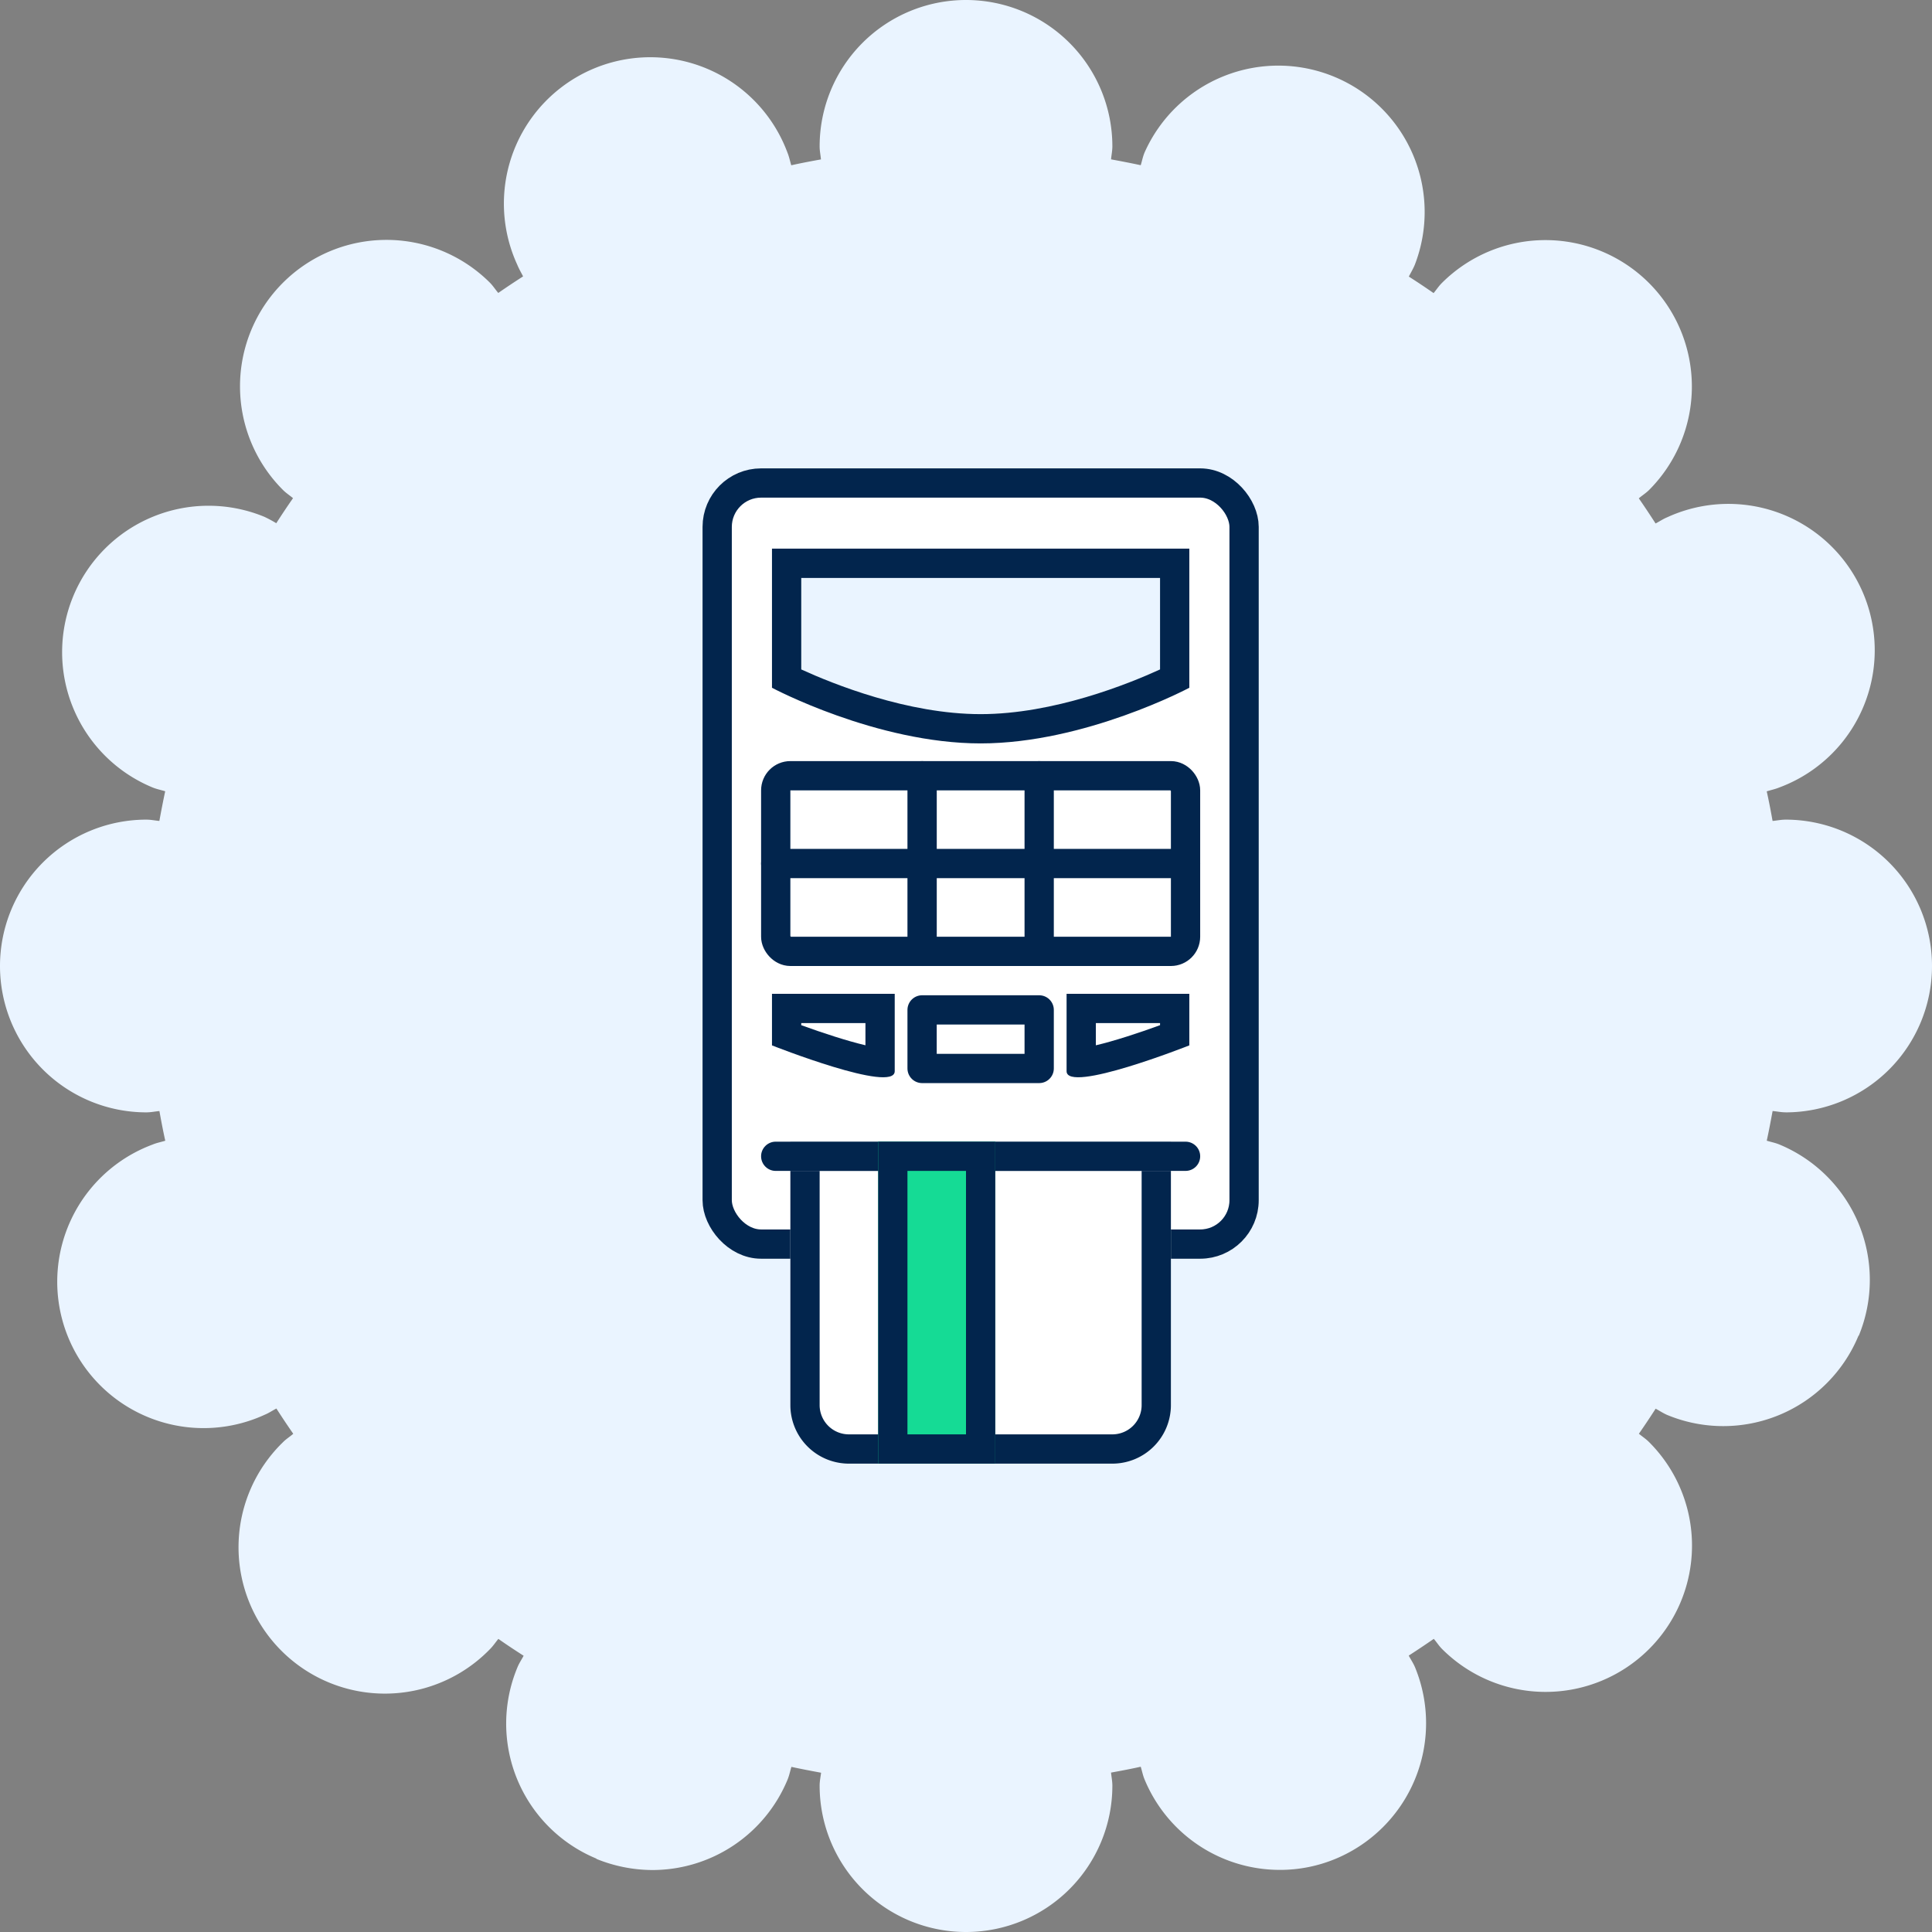 <svg id="Group_19812" data-name="Group 19812" xmlns="http://www.w3.org/2000/svg" width="66" height="66" viewBox="0 0 66 66">
  <rect x="0" y="0" width="66" height="66" fill="#808080" stroke="none"/>
  <path id="Path_6572" data-name="Path 6572" d="M61,38a5,5,0,0,0,0-10c-.153,0-.3.032-.446.045-.061-.339-.125-.677-.2-1.011.144-.046.291-.075.433-.134a5,5,0,1,0-3.83-9.23c-.142.058-.264.143-.4.213-.187-.29-.377-.577-.573-.859.116-.1.241-.176.35-.284a5,5,0,0,0-7.08-7.07c-.107.107-.185.229-.28.343q-.418-.291-.847-.565c.071-.135.148-.265.207-.408A5,5,0,0,0,39.1,5.21c-.06.143-.086.289-.131.434-.336-.073-.674-.137-1.014-.2C37.968,5.3,38,5.153,38,5A5,5,0,0,0,28,5c0,.153.032.3.045.446-.34.061-.678.125-1.014.2-.045-.145-.072-.291-.131-.434a5,5,0,1,0-9.23,3.83c.058.142.133.27.2.4-.286.184-.57.372-.848.566-.1-.116-.177-.241-.285-.35a5,5,0,0,0-7.07,7.08c.106.106.229.185.343.28q-.294.422-.572.856a4.521,4.521,0,0,0-.4-.216A5,5,0,0,0,5.21,26.9c.143.059.289.086.434.131-.073.335-.137.674-.2,1.014C5.3,28.032,5.153,28,5,28A5,5,0,0,0,5,38c.153,0,.3-.032.446-.045.061.34.125.678.2,1.014-.145.045-.291.071-.434.131a5,5,0,1,0,3.83,9.23c.142-.058.264-.143.4-.213.187.291.378.579.576.863-.114.1-.236.173-.343.28a5,5,0,1,0,7.07,7.07c.106-.107.185-.229.28-.343.284.2.572.389.863.576-.07.133-.155.255-.213.4a4.991,4.991,0,0,0,2.7,6.53v.01a5.121,5.121,0,0,0,1.91.38,5,5,0,0,0,4.62-3.09c.059-.143.086-.289.131-.434.336.073.674.137,1.014.2C28.032,60.7,28,60.847,28,61a5,5,0,0,0,10,0c0-.153-.032-.3-.045-.446.34-.061.678-.125,1.014-.2.045.145.071.291.131.434a5,5,0,0,0,4.62,3.09,4.934,4.934,0,0,0,1.91-.38,5.018,5.018,0,0,0,2.71-6.54c-.06-.143-.145-.266-.216-.4q.432-.279.856-.572c.1.114.173.236.28.343a5,5,0,0,0,7.07.01l.01-.01a4.994,4.994,0,0,0-.01-7.07c-.107-.107-.229-.185-.343-.28q.294-.423.572-.856c.135.071.258.156.4.216a5,5,0,0,0,6.53-2.71h.01a5.007,5.007,0,0,0-2.71-6.53c-.143-.06-.289-.086-.434-.131.073-.336.137-.674.2-1.014.149.013.293.045.446.045" fill="#eaf4ff"/>
  <g id="Group_19857" data-name="Group 19857" transform="translate(0 -2)">
    <g id="Rectangle_41012" data-name="Rectangle 41012" transform="translate(24 18)" fill="#fff" stroke="#02254d" stroke-width="1">
      <rect width="19" height="27" rx="2" stroke="none"/>
      <rect x="0.5" y="0.5" width="18" height="26" rx="1.5" fill="none"/>
    </g>
    <g id="Rectangle_41013" data-name="Rectangle 41013" transform="translate(27 41)" fill="#fff" stroke="#02254d" stroke-width="1">
      <path d="M0,0H13a0,0,0,0,1,0,0V9a2,2,0,0,1-2,2H2A2,2,0,0,1,0,9V0A0,0,0,0,1,0,0Z" stroke="none"/>
      <path d="M.5.5h12a0,0,0,0,1,0,0V9A1.5,1.5,0,0,1,11,10.5H2A1.5,1.5,0,0,1,.5,9V.5A0,0,0,0,1,.5.5Z" fill="none"/>
    </g>
    <g id="Rectangle_41014" data-name="Rectangle 41014" transform="translate(26 28)" fill="#fff" stroke="#02254d" stroke-width="1">
      <rect width="15" height="7" rx="1" stroke="none"/>
      <rect x="0.5" y="0.5" width="14" height="6" rx="0.5" fill="none"/>
    </g>
    <g id="Rectangle_41015" data-name="Rectangle 41015" transform="translate(31 36)" fill="#fff" stroke="#02254d" stroke-linejoin="round" stroke-width="1">
      <rect width="5" height="3" stroke="none"/>
      <rect x="0.5" y="0.5" width="4" height="2" fill="none"/>
    </g>
    <g id="Path_115973" data-name="Path 115973" transform="translate(36.436 35.95)" fill="#fff">
      <path d="M 0.5 2.348 L 0.5 0.5 L 3.693 0.5 L 3.693 1.419 C 2.833 1.744 1.242 2.297 0.5 2.348 Z" stroke="none"/>
      <path d="M 1 1 L 1 1.759 C 1.608 1.618 2.462 1.339 3.193 1.072 L 3.193 1 L 1 1 M 0 1.9073486328125e-06 L 4.193 1.9073486328125e-06 L 4.193 1.762 C 4.193 1.762 9.5367431640625e-07 3.423 0 2.643 C 0 1.862 0 1.9073486328125e-06 0 1.9073486328125e-06 Z" stroke="none" fill="#02254d"/>
    </g>
    <g id="Path_115974" data-name="Path 115974" transform="translate(26.372 35.95)" fill="#fff">
      <path d="M 3.693 2.348 C 2.951 2.297 1.36 1.744 0.5 1.419 L 0.5 0.5 L 3.693 0.5 L 3.693 2.348 Z" stroke="none"/>
      <path d="M 1 1 L 1 1.072 C 1.724 1.335 2.583 1.616 3.193 1.758 L 3.193 1 L 1 1 M 0 1.192092895507812e-06 L 4.193 1.192092895507812e-06 C 4.193 1.192092895507812e-06 4.193 1.862 4.193 2.643 C 4.193 3.423 0 1.762 0 1.762 L 0 1.192092895507812e-06 Z" stroke="none" fill="#02254d"/>
    </g>
    <g id="Union_32" data-name="Union 32" transform="translate(-7856 -2165)" fill="#fff">
      <path d="M 7891.501 2199.501 C 7891.5 2199.501 7891.5 2199.501 7891.5 2199.501 L 7891.5 2197 L 7891.5 2196.5 L 7891 2196.5 L 7888.001 2196.5 L 7887.501 2196.5 L 7887.501 2197 L 7887.501 2199.5 L 7887.5 2197 L 7887.5 2196.5 L 7887 2196.5 L 7882.499 2196.5 L 7887 2196.5 L 7887.5 2196.5 L 7887.5 2196 L 7887.5 2193.5 L 7887.501 2196 L 7887.501 2196.5 L 7888.001 2196.5 L 7891 2196.5 L 7891.5 2196.5 L 7891.5 2196 L 7891.5 2193.5 L 7891.5 2196 L 7891.5 2196.5 L 7892 2196.5 L 7896.499 2196.5 L 7892 2196.5 L 7891.5 2196.5 L 7891.5 2197 L 7891.5 2199.5 L 7891.501 2199.501 Z" stroke="none"/>
      <path d="M 7891.501 2200.001 C 7891.224 2200.001 7891 2199.777 7891 2199.5 L 7891 2197 L 7888.001 2197 L 7888.001 2199.5 C 7888.001 2199.777 7887.777 2200.001 7887.5 2200.001 C 7887.224 2200.001 7887 2199.777 7887 2199.5 L 7887 2197 L 7882.499 2197 C 7882.224 2197 7882 2196.776 7882 2196.501 C 7882 2196.223 7882.224 2196 7882.499 2196 L 7887 2196 L 7887 2193.5 C 7887 2193.225 7887.224 2193.001 7887.5 2193.001 C 7887.777 2193.001 7888.001 2193.225 7888.001 2193.5 L 7888.001 2196 L 7891 2196 L 7891 2193.5 C 7891 2193.225 7891.224 2193.001 7891.501 2193.001 C 7891.776 2193.001 7892 2193.225 7892 2193.5 L 7892 2196 L 7896.499 2196 C 7896.777 2196 7897 2196.223 7897 2196.501 C 7897 2196.776 7896.777 2197 7896.499 2197 L 7892 2197 L 7892 2199.5 C 7892 2199.777 7891.776 2200.001 7891.501 2200.001 Z" stroke="none" fill="#02254d"/>
    </g>
    <g id="Union_33" data-name="Union 33" transform="translate(-7856 -2152)" fill="#fff">
      <path d="M7886.5,2194h-4a.5.5,0,0,1,0-1h14a.5.5,0,1,1,0,1Z" stroke="none"/>
      <path d="M 7896.499 2194 L 7882.499 2194 C 7882.224 2194 7882 2193.776 7882 2193.5 C 7882 2193.225 7882.224 2193.001 7882.499 2193.001 L 7896.499 2193.001 C 7896.777 2193.001 7897 2193.225 7897 2193.5 C 7897 2193.776 7896.777 2194 7896.499 2194 Z" stroke="none" fill="#02254d"/>
    </g>
    <g id="Path_115975" data-name="Path 115975" transform="translate(26.372 20.743)" fill="#eaf4ff">
      <path d="M 7.128 6.153 C 4.272 6.153 1.374 4.866 0.5 4.443 L 0.5 0.5 L 13.757 0.5 L 13.757 4.443 C 12.882 4.865 9.979 6.153 7.128 6.153 Z" stroke="none"/>
      <path d="M 1 1 L 1 4.126 C 2.078 4.619 4.633 5.653 7.128 5.653 C 9.624 5.653 12.18 4.619 13.257 4.126 L 13.257 1 L 1 1 M -9.5367431640625e-07 2.86102294921875e-06 L 14.257 2.86102294921875e-06 L 14.257 4.752 C 14.257 4.752 10.693 6.653 7.128 6.653 C 3.564 6.653 -9.5367431640625e-07 4.752 -9.5367431640625e-07 4.752 L -9.5367431640625e-07 2.86102294921875e-06 Z" stroke="none" fill="#02254d"/>
    </g>
    <g id="Rectangle_41020" data-name="Rectangle 41020" transform="translate(30 41)" fill="#15db95" stroke="#02254d" stroke-width="1">
      <rect width="4" height="11" stroke="none"/>
      <rect x="0.5" y="0.5" width="3" height="10" fill="none"/>
    </g>
  </g>
</svg>
